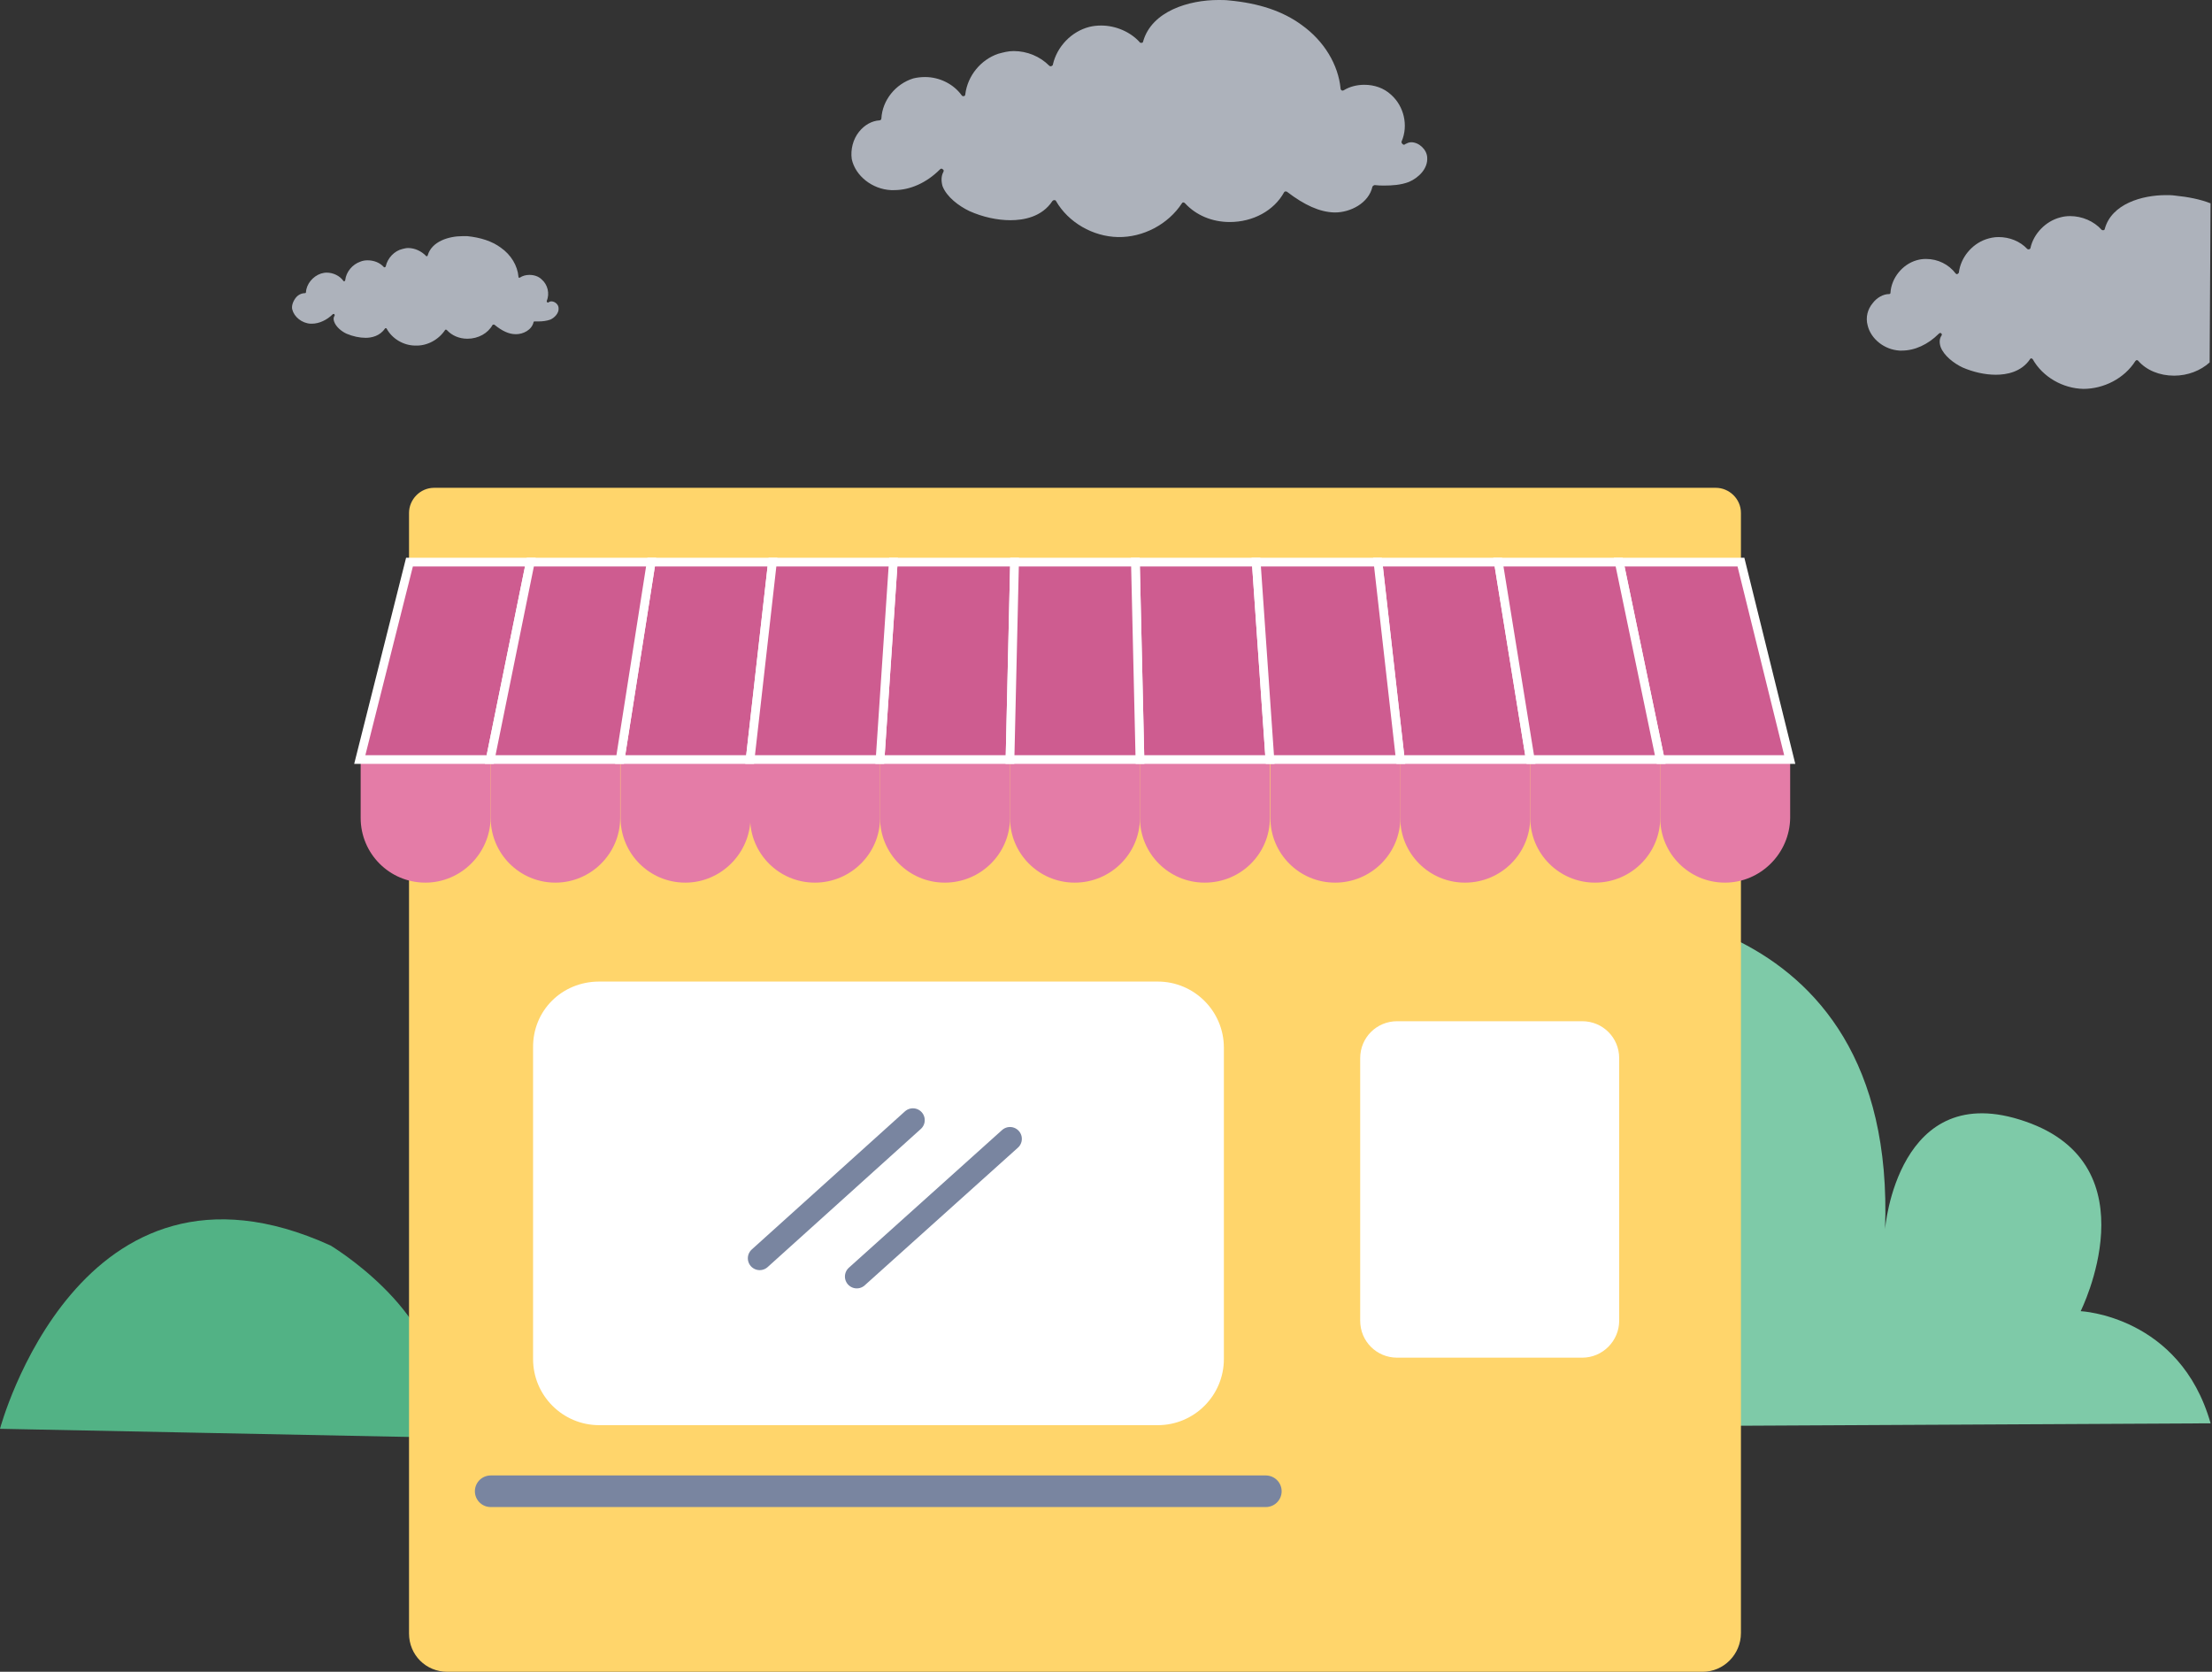 <svg width="127" height="96" viewBox="0 0 127 96" fill="none" xmlns="http://www.w3.org/2000/svg">
<rect x="0" y="0" width="127" height="96" fill="#333333" stroke="none"/>
<path opacity="0.7" d="M16.965 17.121C17.096 16.938 17.305 16.834 17.515 16.834C17.541 16.834 17.567 16.807 17.567 16.781C17.593 16.31 17.96 15.865 18.431 15.708C18.536 15.682 18.64 15.655 18.745 15.655C19.138 15.655 19.504 15.839 19.714 16.127C19.714 16.153 19.766 16.153 19.766 16.153C19.766 16.153 19.819 16.127 19.819 16.1C19.871 15.603 20.238 15.184 20.683 15.027C20.813 14.975 20.944 14.948 21.101 14.948C21.468 14.948 21.808 15.079 22.044 15.341C22.044 15.341 22.096 15.367 22.096 15.341C22.122 15.341 22.149 15.315 22.149 15.289C22.253 14.818 22.646 14.399 23.117 14.294C23.222 14.268 23.327 14.242 23.431 14.242C23.824 14.242 24.191 14.425 24.452 14.687C24.452 14.713 24.479 14.713 24.505 14.713C24.531 14.713 24.557 14.687 24.557 14.661C24.793 13.849 25.788 13.561 26.547 13.561C26.651 13.561 26.73 13.561 26.835 13.561C27.594 13.64 28.248 13.849 28.746 14.216C29.348 14.634 29.714 15.263 29.767 15.891C29.767 15.917 29.767 15.943 29.793 15.943C29.819 15.943 29.845 15.943 29.845 15.943C30.002 15.839 30.186 15.786 30.395 15.786C30.657 15.786 30.919 15.865 31.102 16.048C31.442 16.336 31.573 16.86 31.39 17.279C31.39 17.305 31.39 17.331 31.416 17.357C31.442 17.383 31.468 17.383 31.495 17.357C31.547 17.331 31.599 17.305 31.652 17.305C31.861 17.305 32.071 17.488 32.071 17.697C32.097 17.985 31.835 18.247 31.599 18.352C31.39 18.43 31.128 18.457 30.945 18.457C30.866 18.457 30.788 18.457 30.683 18.457C30.657 18.457 30.631 18.483 30.631 18.509C30.526 18.954 30.029 19.19 29.636 19.19H29.61C29.217 19.19 28.824 19.006 28.379 18.64C28.379 18.64 28.353 18.64 28.327 18.64C28.301 18.64 28.301 18.64 28.275 18.666C28.013 19.137 27.463 19.451 26.835 19.451C26.363 19.451 25.945 19.268 25.657 18.954C25.657 18.954 25.63 18.928 25.604 18.928C25.578 18.928 25.578 18.928 25.552 18.954C25.185 19.504 24.531 19.87 23.85 19.844C23.17 19.844 22.515 19.451 22.201 18.875C22.201 18.849 22.175 18.849 22.149 18.849C22.122 18.849 22.096 18.849 22.096 18.875C21.808 19.294 21.337 19.399 20.997 19.399C20.656 19.399 20.264 19.32 19.897 19.163C19.609 19.032 19.295 18.771 19.19 18.483C19.138 18.352 19.138 18.221 19.216 18.116C19.216 18.09 19.216 18.064 19.19 18.038C19.164 18.012 19.138 18.038 19.112 18.038C18.771 18.378 18.326 18.587 17.907 18.587C17.881 18.587 17.855 18.587 17.829 18.587C17.331 18.561 16.887 18.195 16.782 17.776C16.729 17.593 16.808 17.331 16.965 17.121Z" fill="#E2E9F6"/>
<path opacity="0.7" d="M49.322 7.566C49.636 7.173 50.055 6.938 50.5 6.911C50.552 6.911 50.604 6.859 50.604 6.807C50.657 5.759 51.416 4.817 52.437 4.503C52.646 4.45 52.882 4.424 53.118 4.424C53.929 4.424 54.741 4.817 55.212 5.471C55.238 5.524 55.291 5.524 55.343 5.524C55.395 5.498 55.421 5.471 55.421 5.419C55.552 4.346 56.312 3.43 57.306 3.089C57.594 3.011 57.882 2.932 58.196 2.932C58.982 2.932 59.715 3.246 60.238 3.77C60.265 3.796 60.317 3.822 60.369 3.796C60.422 3.77 60.448 3.744 60.448 3.717C60.683 2.67 61.521 1.806 62.542 1.545C62.752 1.492 62.987 1.466 63.223 1.466C64.061 1.466 64.898 1.833 65.422 2.409C65.448 2.461 65.474 2.461 65.553 2.461C65.605 2.461 65.631 2.409 65.631 2.382C66.129 0.628 68.275 0 69.951 0C70.16 0 70.37 0 70.579 0.026C72.255 0.183 73.642 0.628 74.742 1.44C76.025 2.356 76.836 3.717 76.967 5.079C76.967 5.131 76.993 5.157 77.019 5.184C77.072 5.21 77.098 5.21 77.15 5.184C77.491 4.974 77.909 4.869 78.328 4.869C78.904 4.869 79.454 5.053 79.873 5.445C80.606 6.1 80.868 7.199 80.475 8.116C80.449 8.168 80.475 8.22 80.528 8.273C80.58 8.325 80.632 8.325 80.684 8.273C80.789 8.22 80.894 8.168 81.025 8.168C81.47 8.168 81.915 8.587 81.941 9.032C81.993 9.686 81.444 10.21 80.894 10.446C80.423 10.629 79.899 10.655 79.48 10.655C79.297 10.655 79.14 10.655 78.93 10.629C78.878 10.629 78.826 10.681 78.8 10.707C78.59 11.676 77.517 12.2 76.653 12.2C76.627 12.2 76.6 12.2 76.6 12.2C75.763 12.173 74.899 11.781 73.904 11.021C73.878 10.995 73.852 10.995 73.799 10.995C73.747 10.995 73.747 11.021 73.721 11.048C73.145 12.095 71.941 12.749 70.606 12.749C69.585 12.749 68.668 12.357 68.04 11.676C68.014 11.65 67.987 11.624 67.935 11.624C67.883 11.624 67.883 11.65 67.857 11.676C67.071 12.88 65.631 13.639 64.192 13.613C62.752 13.587 61.338 12.776 60.631 11.545C60.605 11.493 60.579 11.493 60.526 11.493C60.474 11.493 60.448 11.519 60.422 11.545C59.819 12.461 58.772 12.645 58.013 12.645C57.254 12.645 56.416 12.461 55.657 12.121C55.055 11.833 54.348 11.309 54.112 10.681C54.034 10.393 54.034 10.105 54.165 9.87C54.191 9.817 54.191 9.739 54.112 9.713C54.06 9.66 54.008 9.686 53.955 9.739C53.196 10.498 52.254 10.917 51.337 10.917C51.285 10.917 51.233 10.917 51.154 10.917C50.081 10.864 49.112 10.105 48.903 9.137C48.824 8.587 48.981 7.985 49.322 7.566Z" fill="#E2E9F6"/>
<path opacity="0.7" d="M126.865 20.812C126.342 21.284 125.609 21.572 124.823 21.572C123.985 21.572 123.226 21.258 122.755 20.708C122.729 20.681 122.703 20.681 122.676 20.681C122.65 20.681 122.624 20.708 122.598 20.734C121.97 21.729 120.791 22.331 119.613 22.331C118.435 22.305 117.283 21.65 116.708 20.629C116.681 20.603 116.655 20.577 116.629 20.577C116.603 20.577 116.55 20.603 116.55 20.629C116.053 21.362 115.215 21.519 114.587 21.519C113.959 21.519 113.278 21.362 112.676 21.1C112.178 20.865 111.603 20.42 111.419 19.922C111.341 19.687 111.341 19.451 111.472 19.268C111.498 19.242 111.498 19.163 111.445 19.137C111.419 19.111 111.367 19.111 111.315 19.163C110.686 19.791 109.927 20.132 109.194 20.132C109.142 20.132 109.115 20.132 109.063 20.132C108.173 20.079 107.414 19.451 107.231 18.692C107.1 18.221 107.231 17.749 107.519 17.409C107.754 17.095 108.121 16.886 108.461 16.886C108.513 16.886 108.54 16.859 108.54 16.807C108.592 15.969 109.22 15.184 110.032 14.948C110.215 14.896 110.372 14.87 110.582 14.87C111.262 14.87 111.89 15.184 112.283 15.707C112.309 15.734 112.362 15.76 112.388 15.734C112.414 15.707 112.466 15.681 112.466 15.655C112.571 14.791 113.199 14.032 114.011 13.744C114.247 13.665 114.482 13.613 114.744 13.613C115.372 13.613 115.974 13.849 116.393 14.294C116.42 14.32 116.472 14.32 116.498 14.32C116.524 14.294 116.577 14.294 116.577 14.241C116.76 13.404 117.467 12.697 118.278 12.487C118.462 12.435 118.645 12.409 118.854 12.409C119.535 12.409 120.216 12.697 120.661 13.194C120.687 13.22 120.713 13.22 120.765 13.22C120.791 13.22 120.844 13.194 120.844 13.142C121.237 11.702 122.991 11.205 124.352 11.205C124.535 11.205 124.692 11.205 124.875 11.231C125.635 11.309 126.315 11.44 126.917 11.676" fill="#E2E9F6"/>
<path d="M0 82.046C0 82.046 4.555 64.951 18.98 71.522C18.98 71.522 25.054 75.161 25.054 79.9C25.054 79.9 28.457 74.061 33.405 75.528C38.353 76.994 37.96 82.805 37.96 82.805L0 82.046Z" fill="#52B285"/>
<path d="M91.054 52.045C91.054 52.045 108.934 51.312 108.228 70.58C108.228 70.58 108.934 61.836 116.291 64.401C123.647 66.941 119.459 75.292 119.459 75.292C119.459 75.292 125.166 75.554 126.92 81.732L90.949 81.915L91.054 52.045Z" fill="#7ECAA8"/>
<path d="M97.755 96H25.683C24.453 96 23.484 95.032 23.484 93.801V29.452C23.484 28.693 24.113 28.012 24.924 28.012H98.515C99.274 28.012 99.954 28.641 99.954 29.452V93.775C99.954 95.005 98.96 96 97.755 96Z" fill="#FFD56B"/>
<path d="M34.402 56.365H66.472C68.566 56.365 70.268 58.066 70.268 60.161V78.041C70.268 80.136 68.566 81.838 66.472 81.838H34.402C32.307 81.838 30.606 80.136 30.606 78.041V60.161C30.58 58.04 32.255 56.365 34.402 56.365Z" fill="white"/>
<path d="M54.245 50.684C52.177 50.684 50.527 49.008 50.527 46.966V43.615H57.989V46.966C57.989 49.008 56.313 50.684 54.245 50.684Z" fill="#E47CA7"/>
<path d="M69.167 50.684C67.099 50.684 65.449 49.008 65.449 46.966V43.615H72.91V46.966C72.91 49.008 71.261 50.684 69.167 50.684Z" fill="#E47CA7"/>
<path d="M39.346 50.684C37.278 50.684 35.629 49.008 35.629 46.966V43.615H43.09V46.966C43.064 49.008 41.388 50.684 39.346 50.684Z" fill="#E47CA7"/>
<path d="M24.424 50.684C22.356 50.684 20.707 49.009 20.707 46.967V43.616H28.168V46.967C28.142 49.009 26.466 50.684 24.424 50.684Z" fill="#E47CA7"/>
<path d="M84.112 50.684C82.044 50.684 80.394 49.008 80.394 46.966V43.615H87.856V46.966C87.856 49.008 86.18 50.684 84.112 50.684Z" fill="#E47CA7"/>
<path d="M46.784 50.684C44.716 50.684 43.066 49.008 43.066 46.966V43.615H50.528V46.966C50.528 49.008 48.852 50.684 46.784 50.684Z" fill="#E47CA7"/>
<path d="M76.655 50.684C74.587 50.684 72.938 49.008 72.938 46.966V43.615H80.399V46.966C80.399 49.008 78.723 50.684 76.655 50.684Z" fill="#E47CA7"/>
<path d="M99.038 50.684C96.97 50.684 95.32 49.008 95.32 46.966V43.615H102.781V46.966C102.755 49.008 101.08 50.684 99.038 50.684Z" fill="#E47CA7"/>
<path d="M91.577 50.684C89.509 50.684 87.859 49.008 87.859 46.966V43.615H95.32V46.966C95.32 49.008 93.645 50.684 91.577 50.684Z" fill="#E47CA7"/>
<path d="M31.889 50.684C29.821 50.684 28.172 49.009 28.172 46.967V43.616H35.607V46.967C35.607 49.009 33.931 50.684 31.889 50.684Z" fill="#E47CA7"/>
<path d="M61.706 50.684C59.638 50.684 57.988 49.008 57.988 46.966V43.615H65.449V46.966C65.449 49.008 63.774 50.684 61.706 50.684Z" fill="#E47CA7"/>
<path d="M57.989 43.615H50.527L51.286 32.279H58.25L57.989 43.615Z" fill="#CE5C90" stroke="white" stroke-width="0.5"/>
<path d="M72.91 43.615H65.449L65.188 32.279H72.125L72.91 43.615Z" fill="#CE5C90" stroke="white" stroke-width="0.5"/>
<path d="M43.067 43.615H35.605L37.386 32.279H44.349L43.067 43.615Z" fill="#CE5C90" stroke="white" stroke-width="0.5"/>
<path d="M28.144 43.615H20.656L23.51 32.279H30.447L28.144 43.615Z" fill="#CE5C90" stroke="white" stroke-width="0.5"/>
<path d="M87.861 43.615H80.4L79.117 32.279H86.029L87.861 43.615Z" fill="#CE5C90" stroke="white" stroke-width="0.5"/>
<path d="M50.528 43.615H43.066L44.349 32.279H51.287L50.528 43.615Z" fill="#CE5C90" stroke="white" stroke-width="0.5"/>
<path d="M80.398 43.615H72.91L72.125 32.279H79.115L80.398 43.615Z" fill="#CE5C90" stroke="white" stroke-width="0.5"/>
<path d="M102.756 43.615H95.321L92.965 32.279H99.955L102.756 43.615Z" fill="#CE5C90" stroke="white" stroke-width="0.5"/>
<path d="M95.321 43.615H87.86L86.027 32.279H92.965L95.321 43.615Z" fill="#CE5C90" stroke="white" stroke-width="0.5"/>
<path d="M35.606 43.615H28.145L30.448 32.279H37.386L35.606 43.615Z" fill="#CE5C90" stroke="white" stroke-width="0.5"/>
<path d="M65.449 43.615H57.988L58.25 32.279H65.188L65.449 43.615Z" fill="#CE5C90" stroke="white" stroke-width="0.5"/>
<path d="M52.413 64.323L43.617 72.255" stroke="#7985A0" stroke-width="1.361" stroke-linecap="round"/>
<path d="M57.988 65.397L49.191 73.303" stroke="#7985A0" stroke-width="1.361" stroke-linecap="round"/>
<path d="M28.172 85.633H72.677" stroke="#7985A0" stroke-width="1.814" stroke-linecap="round"/>
<path d="M90.843 77.962H80.214C79.036 77.962 78.094 77.02 78.094 75.842V60.763C78.094 59.584 79.036 58.642 80.214 58.642H90.843C92.021 58.642 92.964 59.584 92.964 60.763V75.842C92.964 76.994 92.021 77.962 90.843 77.962Z" fill="white"/>
</svg>
